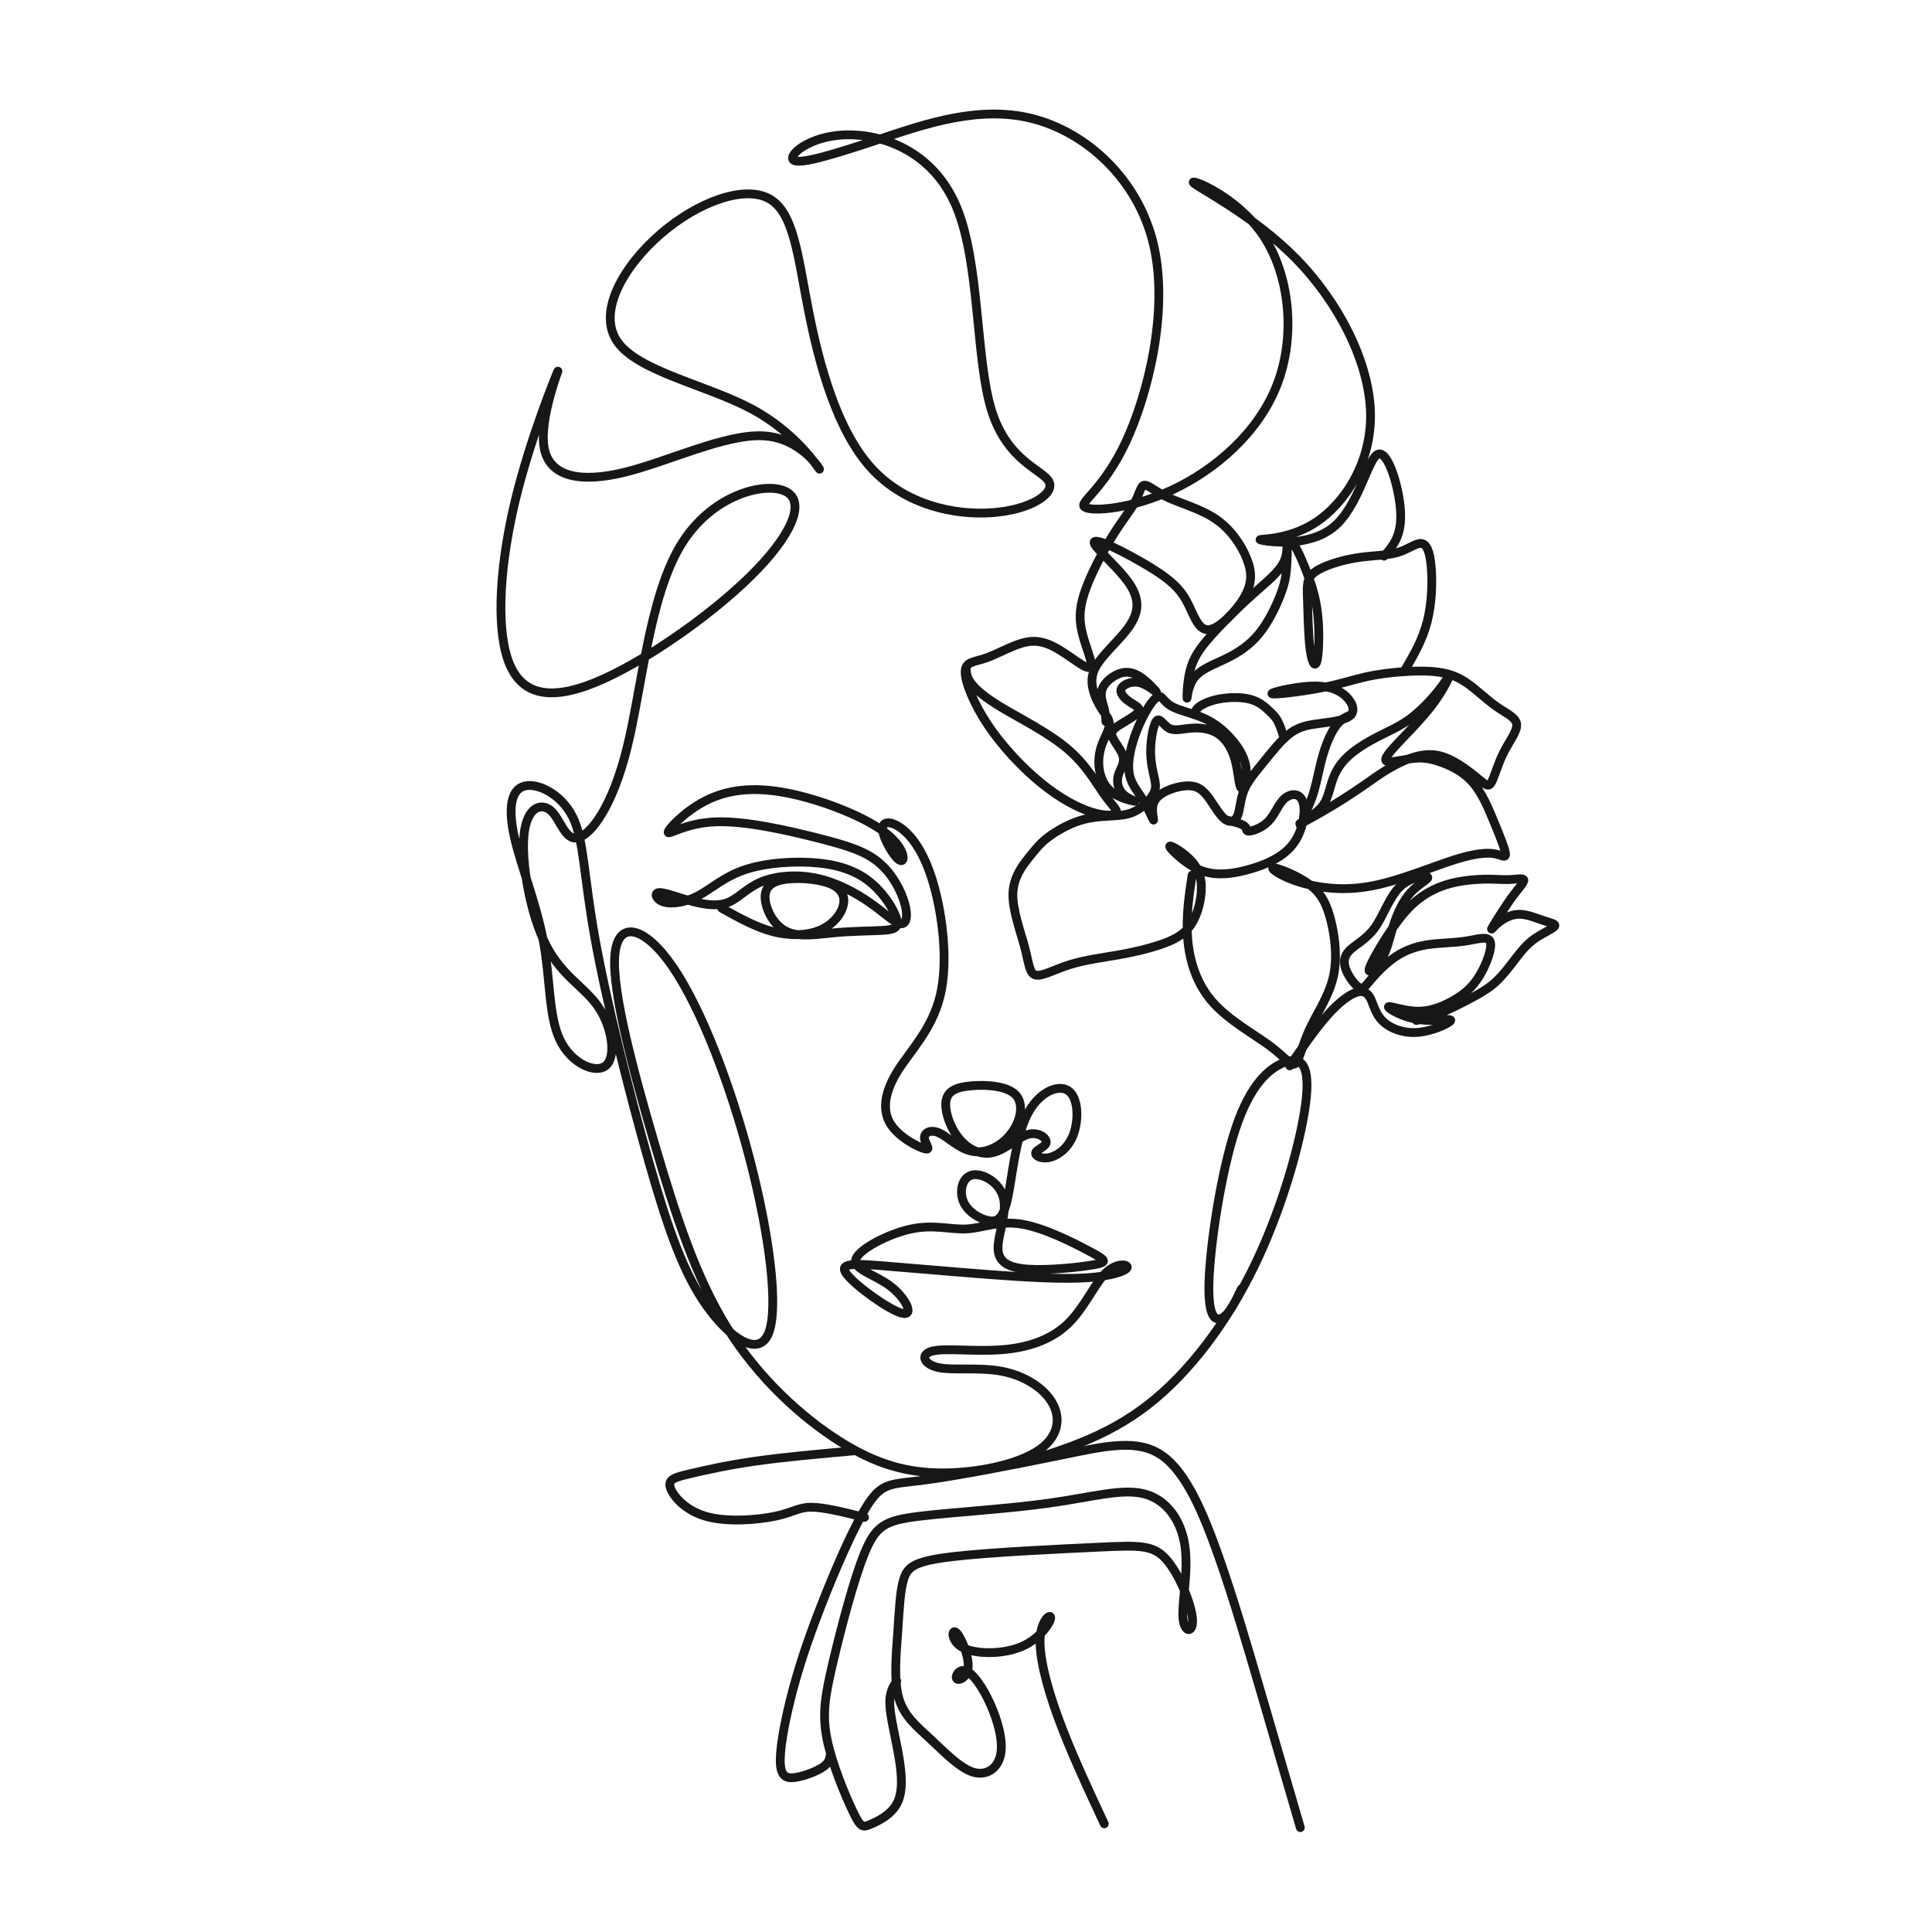 <svg xmlns="http://www.w3.org/2000/svg" id="Folie" viewBox="0 0 621.2 621.2"><defs><style>.cls-1{fill:none;stroke:#181716;stroke-linecap:round;stroke-linejoin:round;stroke-width:2.83px;}</style></defs><path class="cls-1" d="m445.03,178.82c2.86-3.26,5.71-6.53,5.3-14.28-.41-7.75-4.08-19.99-7.34-18.46-3.26,1.53-6.12,16.83-14.28,23.46-8.16,6.63-21.62,4.59-23.36,4.08-1.73-.51,8.26.51,17.65-5.61,9.38-6.12,18.16-19.38,17.65-35.6-.51-16.22-10.3-35.39-24.07-49.37-13.77-13.97-31.52-22.75-32.84-24.28-1.33-1.53,13.77,4.18,22.34,16.83,8.57,12.65,10.61,32.23,4.59,47.94-6.02,15.71-20.1,27.54-33.46,33.86s-26.01,7.14-28.36,5.71c-2.35-1.43,5.61-5.1,12.95-20.6,7.34-15.5,14.08-42.84,9.08-63.95-5-21.11-21.72-36.01-38.86-40.39-17.14-4.39-34.68,1.73-49.06,6.53s-25.6,8.26-27.74,6.83c-2.14-1.43,4.79-7.75,16.52-8.16,11.73-.41,28.25,5.1,35.8,23.15,7.55,18.05,6.12,48.65,11.22,65.28,5.1,16.63,16.73,19.28,18.56,23.15,1.84,3.88-6.12,8.98-18.15,9.89-12.04.92-28.15-2.35-39.07-14.38s-16.63-32.84-20.1-50.39c-3.47-17.54-4.69-31.82-12.75-36.21-8.06-4.39-22.95,1.12-34.78,11.32-11.83,10.2-20.6,25.09-13.97,34.68,6.63,9.59,28.66,13.87,43.15,21.62,14.48,7.75,21.42,18.97,21.83,19.38.41.41-5.71-10-17.95-10.71-12.24-.71-30.6,8.26-44.78,11.73-14.18,3.47-24.17,1.43-25.8-7.96-1.63-9.38,5.1-26.11,4.38-24.48-.71,1.63-8.87,21.62-13.67,41.51-4.79,19.89-6.22,39.68-2.45,50.9,3.77,11.22,12.75,13.87,28.05,7.65,15.3-6.22,36.93-21.32,50.08-34.27,13.16-12.95,17.85-23.77,11.42-27.13-6.43-3.37-23.97.71-33.97,17.34-10,16.63-12.44,45.8-17.14,64.87-4.69,19.07-11.63,28.05-15.81,29.07-4.18,1.02-5.61-5.92-8.67-8.67-3.06-2.75-7.75-1.33-8.67,7.65-.92,8.98,1.94,25.5,7.04,35.5s12.44,13.46,16.83,19.89c4.38,6.43,5.81,15.81,2.55,18.77-3.26,2.96-11.22-.51-14.89-8.16-3.67-7.65-3.06-19.48-5.3-31.62s-7.34-24.58-9.38-33.76c-2.04-9.18-1.02-15.1,3.26-16.22,4.28-1.12,11.83,2.55,15.51,9.89,3.67,7.34,3.47,18.36,7.14,38.86,3.67,20.5,11.22,50.49,17.44,72.32,6.22,21.83,11.12,35.5,18.36,45.8,7.24,10.3,16.83,17.24,20.09,8.98s.21-31.72-6.02-55.69c-6.22-23.97-15.61-48.45-24.68-61.81-9.08-13.36-17.85-15.61-18.77-3.88-.92,11.73,6.02,37.43,12.75,60.38,6.73,22.95,13.26,43.15,23.46,59.47,10.2,16.32,24.07,28.76,36.01,36.31,11.94,7.55,21.93,10.2,33.15,10.2s23.66-2.65,30.4-6.94c6.73-4.28,7.75-10.2,5.1-15.2s-8.97-9.08-16.32-10.51c-7.34-1.43-15.71-.2-20.5-1.22-4.79-1.02-6.02-4.28-1.94-5.3,4.08-1.02,13.46.2,21.93-.41,8.47-.61,16.01-3.06,21.42-8.16,5.41-5.1,8.67-12.85,12.24-16.42,3.57-3.57,7.45-2.96,7.04-1.84-.41,1.12-5.1,2.75-12.96,3.26-7.85.51-18.87-.1-31.11-1.02s-25.71-2.14-34.88-2.86c-9.18-.71-14.08-.92-11.12,2.86,2.96,3.77,13.77,11.53,17.75,12.44,3.98.92,1.12-5-3.88-8.77s-12.14-5.41-11.02-8.67c1.12-3.26,10.51-8.16,17.85-9.69s12.65.31,17.85,0c5.2-.31,10.3-2.75,17.65-1.53,7.34,1.22,16.93,6.12,22.03,8.87,5.1,2.75,5.71,3.37,1.12,4.18s-14.38,1.84-20.91,1.43c-6.53-.41-9.79-2.24-9.89-6.63-.1-4.39,2.96-11.32,1.73-16.32-1.22-5-6.73-8.06-10-7.34-3.26.71-4.28,5.2-2.86,8.57s5.3,5.61,8.16,6.12c2.86.51,4.69-.71,6.12-7.45,1.43-6.73,2.45-18.97,6.12-26.42,3.67-7.45,10-10.1,13.26-7.96s3.47,9.08,1.84,13.77c-1.63,4.69-5.1,7.14-7.85,7.75-2.75.61-4.79-.61-4.39-1.63.41-1.02,3.26-1.84,3.37-3.26.1-1.43-2.55-3.47-5.81-2.55-3.27.92-7.14,4.79-11.12,5.81-3.98,1.02-8.06-.82-11.02-4.39-2.96-3.57-4.79-8.87-4.28-12.14.51-3.26,3.37-4.49,8.16-4.9,4.79-.41,11.53,0,14.28,2.96,2.75,2.96,1.53,8.47-1.53,12.44-3.06,3.98-7.96,6.43-12.24,5.71-4.29-.71-7.96-4.59-10.81-5.92-2.86-1.33-4.9-.1-4.79,1.63.1,1.73,2.35,3.98.21,3.47s-8.67-3.77-11.32-8.36c-2.65-4.59-1.43-10.51,2.65-16.93,4.08-6.43,11.02-13.36,13.57-24.17,2.55-10.81.71-25.5-2.14-35.5s-6.73-15.3-10.2-17.95c-3.47-2.65-6.53-2.65-6.22.41s3.98,9.18,5.71,9.79c1.73.61,1.53-4.28-5.41-9.38-6.94-5.1-20.6-10.4-31.52-12.44-10.91-2.04-19.07-.82-25.81,2.65-6.73,3.47-12.04,9.18-11.93,10.1.1.92,5.61-2.96,15.1-3.37,9.49-.41,22.95,2.65,32.64,5.1,9.69,2.45,15.61,4.28,19.99,7.96,4.39,3.67,7.24,9.18,8.36,13.26,1.12,4.08.51,6.73-1.43,6.43-1.94-.31-5.2-3.57-9.89-6.83-4.69-3.26-10.81-6.53-17.24-7.85s-13.16-.71-17.85,1.33c-4.69,2.04-7.35,5.51-11.02,6.73s-8.36.2-12.54-1.02c-4.18-1.22-7.85-2.65-9.28-2.35-1.43.31-.61,2.35,1.94,3.06,2.55.71,6.83.1,11.02-2.14,4.18-2.24,8.26-6.12,15.1-8.36,6.83-2.24,16.42-2.86,23.87-2.04,7.45.82,12.75,3.06,16.93,6.73,4.18,3.67,7.24,8.77,7.85,11.53.61,2.75-1.22,3.16-4.9,3.37-3.67.2-9.18.2-14.79.71-5.61.51-11.32,1.53-15.4-.2s-6.53-6.22-7.14-9.69c-.61-3.47.61-5.92,4.79-6.94,4.18-1.02,11.32-.61,15.5.92,4.18,1.53,5.41,4.18,4.69,7.14-.71,2.96-3.37,6.22-7.45,7.96-4.08,1.73-9.59,1.94-15.1.51-5.51-1.43-11.02-4.49-16.52-7.55"></path><path class="cls-1" d="m383.29,281.39c-1,6.67-2,13.34-1.42,20.37.58,7.03,2.75,14.43,7.96,20.37,5.21,5.94,13.46,10.43,18.48,14.16s6.78,6.67,8.11,5.74c1.33-.93,2.21-5.74,4.56-10.89,2.36-5.15,6.2-10.65,7.67-16.86,1.47-6.21.57-13.13-.73-18.32-1.31-5.19-3.02-8.66-6.85-11.55s-9.76-5.2-11.38-5.36c-1.62-.16,1.07,1.84,4.83,3.4,3.76,1.57,8.59,2.71,13.44,3.12,4.85.41,9.72.08,15.07-1.12,5.34-1.2,11.16-3.26,15.89-4.96,4.73-1.7,8.39-3.05,11.92-3.97,3.52-.92,6.91-1.43,9.36-1.06,2.45.37,3.96,1.61,3.88.15-.08-1.45-1.76-5.59-3.64-10.17-1.88-4.58-3.96-9.59-7.07-13.05-3.11-3.46-7.25-5.37-10.54-6.48-3.29-1.11-5.73-1.41-9.06-.98-3.33.43-7.55,1.59-8.16.62-.61-.97,2.39-4.08,5.72-7.57,3.34-3.49,7.02-7.37,9.78-11.17,2.76-3.8,4.6-7.54,4.83-8.24.23-.7-1.15,1.64-3.51,4.58-2.36,2.95-5.69,6.5-9.1,9.01-3.42,2.51-6.93,3.96-10.39,5.74-3.46,1.78-6.87,3.89-9.33,6.12-2.46,2.23-3.97,4.58-4.97,7.26-1,2.68-1.48,5.68-2.75,7.86-1.27,2.19-3.33,3.56-5.27,4.84s-3.75,2.49-2.21,1.73,6.46-3.49,10.8-6.13c4.33-2.64,8.07-5.2,10.96-7.22,2.89-2.03,4.93-3.53,8.45-5.38,3.52-1.85,8.51-4.06,13.5-3.14,4.99.92,9.99,4.97,12.87,7.33,2.88,2.37,3.65,3.05,4.59,1.31s2.05-5.89,3.9-9.56c1.85-3.67,4.44-6.85,4.17-9.07-.26-2.22-3.38-3.49-6.58-5.74-3.2-2.25-6.47-5.49-9.51-7.56-3.04-2.08-5.84-2.99-9.1-3.44-3.26-.45-6.98-.42-11-.16-4.02.27-8.33.78-12.52,1.73-4.18.96-8.23,2.36-14.51,3.56-6.27,1.2-14.77,2.2-15.43,1.83s6.54-2.11,11.88-2.44c5.34-.33,8.83.75,11.25,2.71,2.42,1.97,3.78,4.83,2.23,6.52-1.54,1.69-5.99,2.22-9.71,2.71-3.72.49-6.71.93-9.71,3.11-3,2.18-6.01,6.09-8.71,9.42-2.7,3.33-5.08,6.08-6.29,9.12-1.21,3.04-1.24,6.37-2.1,8.23-.85,1.86-2.53,2.24-4.29.71-1.76-1.53-3.6-4.98-5.33-7.19-1.73-2.2-3.33-3.16-5.61-3.29-2.28-.13-5.24.58-7.54,1.66-2.3,1.08-3.95,2.52-4.37,4.64-.41,2.12.4,4.93.17,4.7-.23-.23-1.52-3.5-3.19-6.24-1.67-2.74-3.73-4.97-4.46-8.05-.73-3.09-.12-7.03,1.04-10.87s2.87-7.55,4.46-10.25c1.59-2.7,3.07-4.38,4.08-4.33,1.01.05,1.54,1.83,3.86,3.15,2.32,1.32,6.44,2.17,9.85,3.59,3.4,1.42,6.1,3.42,8.63,6.1,2.53,2.68,4.89,6.06,5.43,9.64s-.77,7.37-1.49,6.94-.89-5.06-1.92-8.89c-1.04-3.84-2.96-6.88-5.53-8.56-2.58-1.68-5.82-1.99-8.65-1.77-2.83.22-5.24.98-7.04.05-1.8-.93-2.99-3.55-4.03-2.46-1.04,1.09-1.92,5.87-1.94,9.74-.02,3.86.81,6.8,1.26,8.93.45,2.13.51,3.45-.55,5.21-1.07,1.76-3.27,3.95-5.55,5.15-2.28,1.21-4.64,1.42-7.61,1.6-2.97.18-6.54.31-10.23,1.46s-7.49,3.31-10.07,5.23c-2.58,1.91-3.92,3.58-6.11,6.3s-5.22,6.5-5.42,11.85c-.2,5.35,2.43,12.28,3.79,17.4,1.36,5.12,1.46,8.43,3.53,8.92,2.07.49,6.11-1.84,11.01-3.37,4.9-1.53,10.64-2.25,15.7-3.14,5.06-.89,9.42-1.94,13.29-3.24,3.87-1.31,7.22-2.87,9.5-5.87,2.28-3,3.48-7.44,3.72-11.2.24-3.76-.49-6.85-2.9-9.61-2.41-2.77-6.5-5.22-7.14-5.06-.64.16,2.17,2.94,4.93,4.99,2.77,2.05,5.49,3.37,8.82,3.81,3.32.44,7.25-.02,12.03-1.39,4.79-1.38,10.43-3.68,13.72-7.97,3.29-4.28,4.22-10.54,3.23-13.59s-3.89-2.88-5.89-1.12c-2,1.76-3.1,5.12-5.17,7.29-2.07,2.17-5.12,3.16-6.29,3.2-1.17.04-.48-.86-1.42-1.63-.94-.77-3.52-1.41-6.11-2.05"></path><path class="cls-1" d="m451.44,215.94c2.96-5.03,5.91-10.06,7.46-16.11,1.55-6.05,1.69-13.13,1.25-17.85-.44-4.73-1.46-7.1-3.21-7.24-1.75-.14-4.23,1.96-7.74,2.95s-8.05.87-13.12,1.69c-5.07.82-10.66,2.59-13.35,4.58-2.7,2-2.5,4.23-2.34,8.86.16,4.63.28,11.67.86,16.04.59,4.37,1.64,6.08,2.25,3.46s.77-9.56.16-14.99c-.61-5.43-1.99-9.35-3.2-12.56-1.21-3.21-2.25-5.72-3.55-8.19-1.3-2.47-2.86-4.9-3.15-4.19-.29.71.68,4.56-.86,8.05-1.54,3.49-5.6,6.62-10.24,10.77-4.64,4.15-9.85,9.32-13.44,13.38-3.59,4.06-5.54,7.01-6.55,10.89-1,3.88-1.06,8.68-1.01,9,.05.33.2-3.82,2.36-6.61,2.16-2.79,6.34-4.21,10.25-6.12,3.91-1.91,7.54-4.32,10.52-7.96s5.32-8.51,6.72-12.05,1.87-5.73,2.13-8.5c.25-2.77.29-6.1.32-9.43"></path><path class="cls-1" d="m310.64,214.68c.05,1.46.1,2.92,1.53,4.91,1.43,2,4.25,4.53,10.12,8.03,5.87,3.5,14.78,7.96,20.83,13.08,6.05,5.12,9.24,10.9,11.81,14.55,2.57,3.65,4.51,5.18,3.98,6.08-.54.9-3.56,1.16-7.91-.2-4.36-1.36-10.04-4.33-16.13-9.27-6.08-4.93-12.57-11.82-17.19-18.71-4.62-6.9-7.38-13.8-7.34-17.14.04-3.33,2.87-3.09,6.79-4.47,3.92-1.38,8.93-4.39,13.07-5.14,4.15-.75,7.43.76,10.36,2.51,2.92,1.76,5.48,3.77,7.38,4.89,1.9,1.11,3.12,1.33,2.92-.5-.21-1.83-1.85-5.71-2.81-9.49s-1.25-7.47.58-13.06c1.83-5.6,5.76-13.1,9.04-18.38,3.27-5.28,5.88-8.33,7.33-11.07,1.45-2.74,1.76-5.18,3-5.3,1.25-.12,3.44,2.08,7.72,4.04s10.66,3.67,15.49,7.07,8.12,8.5,9.77,12.8,1.66,7.8-1.04,12.35c-2.7,4.54-8.11,10.13-11.5,10.22-3.39.08-4.77-5.33-6.98-9.35-2.21-4.01-5.26-6.62-9.76-9.54s-10.43-6.16-14.57-8.01-6.46-2.3-4.79-.02c1.67,2.28,7.34,7.29,10.36,11.5,3.02,4.21,3.4,7.61,2.27,10.77-1.12,3.16-3.75,6.08-6.33,8.86-2.58,2.78-5.11,5.42-6.41,7.88-1.3,2.46-1.36,4.73-.81,7.04.54,2.31,1.7,4.67,2.9,6.49,1.2,1.82,2.46,3.09,2.38,4.83-.07,1.74-1.47,3.95-2.37,6.41-.9,2.46-1.29,5.18-.87,7.98.42,2.8,1.64,5.68,4.25,7.55,2.6,1.87,6.58,2.73,7.19,2.77.61.04-2.16-.73-3.79-2.28-1.62-1.55-2.1-3.87-1.59-5.91.52-2.04,2.03-3.79,1.65-5.93-.38-2.14-2.67-4.66-3.42-6.38-.75-1.72.05-2.64,2.13-3.98,2.08-1.34,5.46-3.11,6.21-4.35.75-1.24-1.13-1.96-2.86-3.13-1.73-1.17-3.3-2.8-2.71-4.22.59-1.42,3.33-2.63,6.06-1.91,2.72.72,5.42,3.36,5.3,3.04-.11-.32-3.04-3.59-5.62-5.19-2.59-1.6-4.84-1.53-7.02-.54-2.18.99-4.29,2.9-4.92,4.92-.63,2.02.22,4.16.68,5.89s.52,3.05.59,4.37"></path><path class="cls-1" d="m384.12,229.79c.1-.79.21-1.57,1.41-2.51,1.2-.93,3.5-2.01,6.65-2.57,3.14-.57,7.12-.63,10.01.19,2.88.82,4.67,2.51,5.95,3.74,1.28,1.22,2.06,1.97,2.77,3.36.71,1.39,1.35,3.41,1.99,5.43"></path><path class="cls-1" d="m419.16,262.54c1.21-2.47,2.42-4.93,3.4-8.35.98-3.42,1.72-7.79,2.88-11.68,1.15-3.89,2.71-7.3,4.27-9.33,1.55-2.03,3.11-2.68,4.66-3.32"></path><path class="cls-1" d="m414.7,342.7c4.18-6.03,8.36-12.06,12.08-16.25,3.72-4.2,6.97-6.57,9.28-7.34,2.31-.77,3.68.07,4.63,1.98.95,1.91,1.49,4.89,3.88,7.22,2.39,2.34,6.63,4.03,11.35,3.63,4.72-.39,9.91-2.87,10.49-3.72s-3.46-.08-7.08-.13-6.81-.94-9.34-2.06c-2.53-1.12-4.41-2.47-3.19-2.39,1.22.08,5.54,1.59,9.65,1.5,4.12-.1,8.03-1.8,11.26-3.7,3.22-1.9,5.76-4,7.99-7.69,2.24-3.69,4.18-8.95,3.46-10.97-.72-2.01-4.12-.76-8.09-.17-3.96.6-8.5.54-12.47,1.2-3.97.66-7.37,2.03-10.46,4.21-3.09,2.19-5.86,5.19-7.56,7.2-1.7,2-2.32,3.01-3.59,2.28-1.27-.73-3.19-3.19-4.13-5.48-.94-2.29-.9-4.41.95-6.31,1.84-1.9,5.49-3.59,8.25-7.43,2.76-3.85,4.64-9.85,8.02-13.1,3.37-3.24,8.24-3.72,8.93-3.18s-2.78,2.08-5.43,4.98c-2.64,2.89-4.46,7.13-5.66,10.94s-1.79,7.21-3.53,10.16c-1.73,2.95-4.59,5.46-4.16,3.53s4.17-8.31,7.36-12.95c3.19-4.63,5.83-7.53,8.77-9.76,2.94-2.23,6.17-3.79,9.85-4.78,3.68-.98,7.82-1.38,11.11-1.44,3.29-.06,5.72.23,8,.13,2.28-.09,4.39-.57,4.62.09.23.66-1.42,2.45-3.03,4.55s-3.18,4.51-4.59,6.72c-1.4,2.21-2.64,4.21-2.75,4.54-.11.33.89-1.01,2.54-2.29,1.65-1.27,3.94-2.47,6.48-2.45,2.54.02,5.35,1.24,7.69,2.01,2.34.77,4.22,1.08,3.52,1.92-.7.84-3.98,2.22-6.49,4.02s-4.25,4.01-6.13,6.46c-1.88,2.45-3.9,5.14-6.12,7.2-2.22,2.06-4.65,3.5-7.1,4.84-2.45,1.34-4.93,2.59-7.11,3.64s-4.08,1.91-5.94,2.55c-1.85.64-3.66,1.08-5.47,1.51"></path><path class="cls-1" d="m355.06,586.41c-5.51-11.83-11.02-23.66-14.89-34.27-3.88-10.61-6.12-19.99-5.71-25.7.41-5.71,3.47-7.75,3.37-6.22-.1,1.53-3.37,6.63-9.28,9.18s-14.48,2.55-18.67.51c-4.18-2.04-3.98-6.12-2.55-5.1,1.43,1.02,4.08,7.14,3.98,10.81s-2.96,4.9-3.67,4.18c-.71-.71.71-3.37,2.96-2.55,2.24.82,5.3,5.1,7.75,10.51,2.45,5.41,4.28,11.93,3.37,16.42-.92,4.49-4.59,6.94-8.88,5.61-4.28-1.33-9.18-6.43-13.67-10.61-4.49-4.18-8.57-7.45-10.2-13.26s-.82-14.18-.31-21.32c.51-7.14.71-13.06,1.94-16.93,1.22-3.88,3.47-5.71,15.5-7.14,12.04-1.43,33.86-2.45,47.02-3.06,13.16-.61,17.65-.82,21.83,3.88,4.18,4.69,8.06,14.28,8.47,19.07.41,4.79-2.65,4.79-3.06-.2-.41-5,1.84-14.99.61-23.26-1.22-8.26-5.92-14.79-13.05-16.63-7.14-1.84-16.73,1.02-30.5,2.96-13.77,1.94-31.72,2.96-42.23,4.28-10.51,1.33-13.57,2.96-17.14,11.63-3.57,8.67-7.65,24.38-10.2,35.19-2.55,10.81-3.57,16.73-1.94,24.79,1.63,8.06,5.92,18.26,8.37,23.36,2.45,5.1,3.06,5.1,5.51,4.08,2.45-1.02,6.73-3.06,8.67-6.83,1.94-3.77,1.53-9.28.51-15.2-1.02-5.92-2.65-12.24-2.86-16.32-.21-4.08,1.02-5.92,2.24-7.75"></path><path class="cls-1" d="m418.1,587.64c-4.29-14.69-8.57-29.38-12.85-44.06-4.29-14.69-8.57-29.38-13.46-43.25-4.9-13.87-10.4-26.93-18.16-32.33-7.75-5.41-17.75-3.16-32.13-.2-14.38,2.96-33.15,6.63-43.96,8.06-10.81,1.43-13.67.61-18.26,7.55-4.59,6.94-10.91,21.62-15.5,33.46-4.59,11.83-7.45,20.81-9.59,29.38-2.14,8.57-3.57,16.73-3.27,21.01.31,4.28,2.35,4.69,5.2,4.18s6.53-1.94,8.46-3.26c1.94-1.33,2.14-2.55,2.35-3.77"></path><path class="cls-1" d="m274.89,466.46c-11.42,1.02-22.85,2.04-32.13,3.37-9.28,1.33-16.42,2.96-21.11,4.08-4.69,1.12-6.94,1.73-6.12,4.39.81,2.65,4.69,7.34,11.53,9.28,6.83,1.94,16.62,1.12,22.34-.1,5.71-1.22,7.34-2.86,11.42-2.86s10.61,1.63,17.14,3.26"></path><path class="cls-1" d="m326.91,470.74c14.28-4.28,28.56-8.57,41.92-18.87,13.36-10.3,25.81-26.62,34.99-45.9,9.18-19.28,15.1-41.51,16.22-53.24,1.12-11.73-2.55-12.95-7.34-11.02s-10.71,7.04-15.4,21.11c-4.69,14.08-8.16,37.13-8.57,49.16s2.24,13.06,4.49,11.63,4.08-5.3,5.92-9.18"></path></svg>